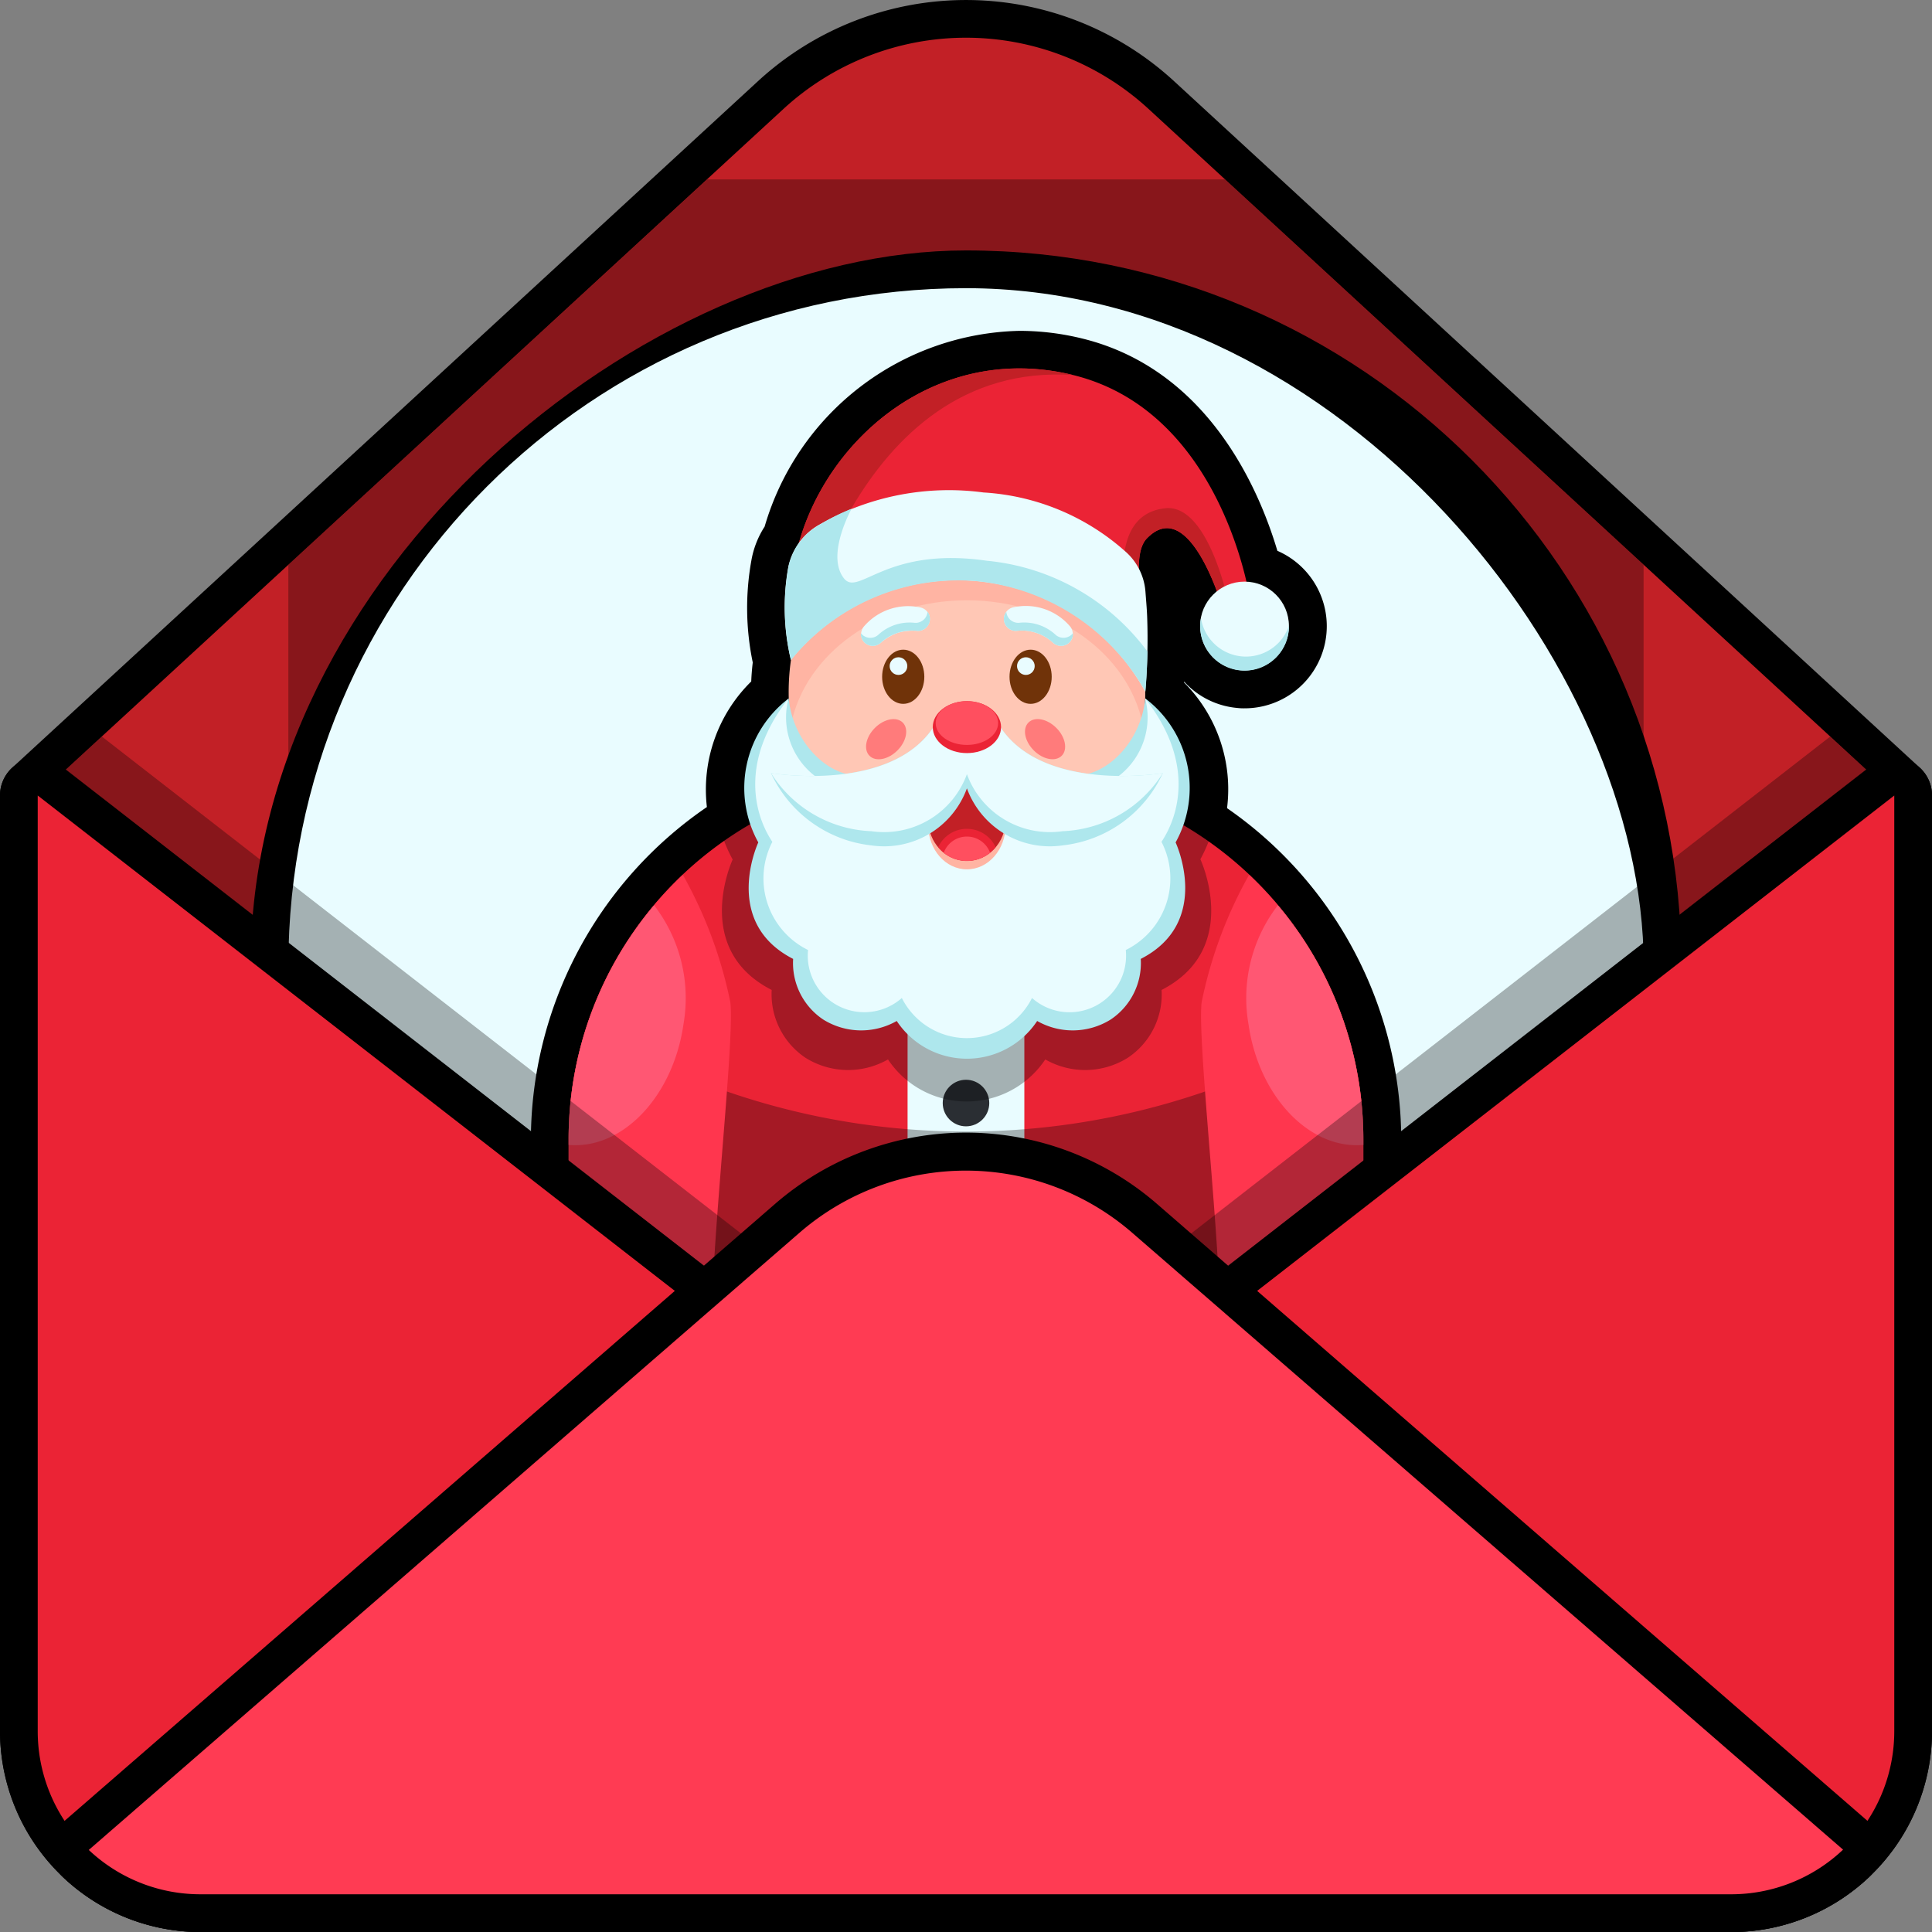 <svg xmlns="http://www.w3.org/2000/svg" width="61" height="61" viewBox="0 0 61 61">
  <rect x="0" y="0" width="61" height="61" fill="#808080" stroke="none"/>
  <g id="Layer_2" data-name="Layer 2" transform="translate(0 0.001)">
    <g id="Layer_1" data-name="Layer 1" transform="translate(0 -0.001)">
      <g id="_32.GiftCard" data-name="32.GiftCard" transform="translate(0 0)">
        <path id="Path_1562" data-name="Path 1562" d="M6.343,61A6.35,6.35,0,0,1,0,54.656V25.116a1.191,1.191,0,0,1,.385-.877L23.931,2.563a9.7,9.7,0,0,1,13.139,0L60.616,24.239a1.191,1.191,0,0,1,.385.877v29.54A6.351,6.351,0,0,1,54.657,61Z" transform="translate(0 0.001)"/>
        <path id="Path_1563" data-name="Path 1563" d="M10,33.925,33.546,12.248a8.51,8.51,0,0,1,11.526,0L68.618,33.925v29.54a5.152,5.152,0,0,1-5.153,5.153H15.152A5.152,5.152,0,0,1,10,63.465Z" transform="translate(-8.809 -8.809)" fill="#c22026"/>
        <path id="Path_1564" data-name="Path 1564" d="M119.2,59.71V90.33a3.435,3.435,0,0,1-3.435,3.435H79.845A3.435,3.435,0,0,1,76.41,90.33V59.71L89.635,47.54h16.346Z" transform="translate(-67.306 -41.876)" opacity="0.3"/>
        <rect id="Rectangle_1311" data-name="Rectangle 1311" width="45.177" height="45.177" rx="22.589" transform="translate(53.088 7.907) rotate(90)"/>
        <rect id="Rectangle_1312" data-name="Rectangle 1312" width="42.794" height="42.794" rx="21.397" transform="translate(9.104 9.099)" fill="#e9fcff"/>
        <g id="SantaClaus" transform="translate(16.762 10.443)">
          <path id="Path_1565" data-name="Path 1565" d="M141.881,121.186a1.191,1.191,0,0,1-1.191-1.191v-6.807a12.748,12.748,0,0,1,5.557-10.5,4.786,4.786,0,0,1,1.4-3.965c.008-.2.024-.4.048-.6a8.447,8.447,0,0,1-.044-3.217,2.871,2.871,0,0,1,.419-1.072,8.58,8.58,0,0,1,8.049-6.181,8.315,8.315,0,0,1,1.99.245c3.97.979,5.579,4.778,6.15,6.7a2.594,2.594,0,0,1-1.031,4.973,1.693,1.693,0,0,1-.232-.011,2.577,2.577,0,0,1-1.683-.834.255.255,0,0,1,0,.03,4.771,4.771,0,0,1,1.357,3.967,12.759,12.759,0,0,1,5.5,10.467V120a1.191,1.191,0,0,1-1.191,1.191Z" transform="translate(-140.69 -87.65)"/>
          <g id="Body" transform="translate(1.191 14.03)">
            <path id="Path_1566" data-name="Path 1566" d="M162.192,205.41h2.09a11.5,11.5,0,0,1,11.5,11.5v6.813H150.69v-6.812A11.5,11.5,0,0,1,162.192,205.41Z" transform="translate(-150.69 -205.41)" fill="#eb2335"/>
            <path id="Path_1567" data-name="Path 1567" d="M240.57,238.32h3.676v8.332H240.57Z" transform="translate(-229.862 -234.399)" fill="#e9fcff"/>
            <path id="Path_1568" data-name="Path 1568" d="M240.57,238.32h3.676v14.393H240.57Z" transform="translate(-229.862 -234.399)" fill="#e9fcff"/>
            <circle id="Ellipse_5" data-name="Ellipse 5" cx="0.735" cy="0.735" r="0.735" transform="translate(11.812 9.619)" fill="#2a2e33"/>
            <path id="Path_1569" data-name="Path 1569" d="M175.784,275.46v6.813H150.69V275.46a11.5,11.5,0,0,1,.571-3.59,23.165,23.165,0,0,0,23.952,0A11.5,11.5,0,0,1,175.784,275.46Z" transform="translate(-150.69 -263.952)" opacity="0.3"/>
            <path id="Path_1570" data-name="Path 1570" d="M323.421,240.173v6.813h-4.576c.3-1.643-.693-9.77-.53-11.152a13.83,13.83,0,0,1,1.5-4.023,11.668,11.668,0,0,1,.905.959A11.459,11.459,0,0,1,323.421,240.173Z" transform="translate(-298.328 -228.665)" fill="#ff364e"/>
            <path id="Path_1571" data-name="Path 1571" d="M334.08,247.3v.167c-1.7.15-3.3-1.527-3.627-3.813a4.8,4.8,0,0,1,.928-3.753A11.459,11.459,0,0,1,334.08,247.3Z" transform="translate(-308.987 -235.791)" fill="#ff5773"/>
            <path id="Path_1572" data-name="Path 1572" d="M150.69,240.173v6.813h4.576c-.3-1.643.693-9.77.53-11.152a13.829,13.829,0,0,0-1.5-4.023,11.676,11.676,0,0,0-.905.959A11.459,11.459,0,0,0,150.69,240.173Z" transform="translate(-150.69 -228.665)" fill="#ff364e"/>
            <path id="Path_1573" data-name="Path 1573" d="M150.69,247.3v.167c1.7.15,3.3-1.527,3.627-3.813a4.8,4.8,0,0,0-.928-3.753A11.459,11.459,0,0,0,150.69,247.3Z" transform="translate(-150.69 -235.791)" fill="#ff5773"/>
            <path id="Path_1574" data-name="Path 1574" d="M205.254,212.21a2.4,2.4,0,0,1-1.072,2.145,2.538,2.538,0,0,1-2.6.049,2.985,2.985,0,0,1-4.966,0,2.538,2.538,0,0,1-2.6-.049,2.416,2.416,0,0,1-1.072-2.145c-2.547-1.3-1.232-4.118-1.232-4.118a4.721,4.721,0,0,1-.275-.6,11.445,11.445,0,0,1,6.58-2.067h2.09a11.446,11.446,0,0,1,6.635,2.093,4.952,4.952,0,0,1-.263.566S207.8,210.905,205.254,212.21Z" transform="translate(-186.532 -205.427)" opacity="0.3"/>
          </g>
          <g id="Head" transform="translate(6.701 1.189)">
            <g id="Face" transform="translate(1.438 5.751)">
              <path id="Path_1575" data-name="Path 1575" d="M220.259,150.381c0,3.517-2.521,3.471-5.631,3.471s-5.628.043-5.628-3.471a7.121,7.121,0,0,1,.312-2.1s1.3-2.383,5.318-2.383,5.318,2.383,5.318,2.383A7.121,7.121,0,0,1,220.259,150.381Z" transform="translate(-209 -145.9)" fill="#ffb4a3"/>
              <path id="Path_1576" data-name="Path 1576" d="M220.759,162.99c-.455,2.514-2.768,2.47-5.55,2.47s-5.092.039-5.55-2.47c.455-2.221,2.766-3.91,5.55-3.91S220.3,160.769,220.759,162.99Z" transform="translate(-209.581 -157.51)" fill="#ffc7b5"/>
            </g>
            <g id="Beard" transform="translate(0 10.416)">
              <path id="Path_1577" data-name="Path 1577" d="M210.587,189.6s1.175,2.513-1.1,3.678a2.143,2.143,0,0,1-.953,1.916,2.266,2.266,0,0,1-2.318.044,2.659,2.659,0,0,1-4.434,0,2.266,2.266,0,0,1-2.318-.044,2.143,2.143,0,0,1-.953-1.916c-2.276-1.165-1.1-3.678-1.1-3.678a3.552,3.552,0,0,1,.96-4.546c.166,1.719,1.835,3,2.969,2.173a5.056,5.056,0,0,1,5.321,0c1.133.827,2.8-.454,2.969-2.173A3.548,3.548,0,0,1,210.587,189.6Z" transform="translate(-196.932 -185.05)" fill="#aee7ed"/>
              <path id="Path_1578" data-name="Path 1578" d="M212.968,189.617a2.519,2.519,0,0,1-1.127,3.415,1.785,1.785,0,0,1-2.961,1.515,2.3,2.3,0,0,1-4.11,0,1.786,1.786,0,0,1-2.961-1.515,2.518,2.518,0,0,1-1.127-3.415c-.566-.846-1.046-2.54.51-4.527a2.338,2.338,0,0,0,2.187,2.933,1.825,1.825,0,0,0,1.082-.357,4.554,4.554,0,0,1,4.723,0,1.825,1.825,0,0,0,1.082.357,2.339,2.339,0,0,0,2.187-2.933C214.014,187.077,213.533,188.773,212.968,189.617Z" transform="translate(-199.759 -185.085)" fill="#e9fcff"/>
            </g>
            <g id="Mouth" transform="translate(5.845 12.966)">
              <ellipse id="Ellipse_6" data-name="Ellipse 6" cx="1.221" cy="1.39" rx="1.221" ry="1.39" transform="translate(0 0.07)" fill="#ffb4a3"/>
              <ellipse id="Ellipse_7" data-name="Ellipse 7" cx="1.221" cy="1.291" rx="1.221" ry="1.291" fill="#c22026"/>
              <path id="Path_1579" data-name="Path 1579" d="M250.435,220.274a1.172,1.172,0,0,1-1.815,0,1,1,0,0,1,1.815,0Z" transform="translate(-248.307 -218.123)" fill="#eb2335"/>
              <path id="Path_1580" data-name="Path 1580" d="M251.555,222.2a1.168,1.168,0,0,1-1.465,0,.779.779,0,0,1,1.465,0Z" transform="translate(-249.602 -219.871)" fill="#ff4f5f"/>
            </g>
            <g id="Mustache" transform="translate(0.88 10.66)">
              <path id="Path_1581" data-name="Path 1581" d="M216.692,189.217a3.958,3.958,0,0,1-3.166,2.283,2.788,2.788,0,0,1-3.02-1.8,2.784,2.784,0,0,1-3.018,1.8,3.964,3.964,0,0,1-3.168-2.283s3.922.667,5.222-1.6a1.159,1.159,0,0,1,1.93,0C212.77,189.884,216.692,189.217,216.692,189.217Z" transform="translate(-204.32 -187.1)" fill="#aee7ed"/>
              <path id="Path_1582" data-name="Path 1582" d="M216.692,189.217a3.917,3.917,0,0,1-3.166,1.835,2.79,2.79,0,0,1-3.02-1.8,2.787,2.787,0,0,1-3.018,1.8,3.923,3.923,0,0,1-3.168-1.835s3.922.667,5.222-1.6a1.159,1.159,0,0,1,1.93,0C212.77,189.884,216.692,189.217,216.692,189.217Z" transform="translate(-204.32 -187.1)" fill="#e9fcff"/>
            </g>
            <g id="Nose" transform="translate(5.988 10.506)">
              <ellipse id="Ellipse_8" data-name="Ellipse 8" cx="1.078" cy="0.82" rx="1.078" ry="0.82" fill="#eb2335"/>
              <ellipse id="Ellipse_9" data-name="Ellipse 9" cx="0.986" cy="0.691" rx="0.986" ry="0.691" transform="translate(0.092)" fill="#ff4f5f"/>
            </g>
            <g id="Hat" transform="translate(1.312)">
              <path id="Path_1583" data-name="Path 1583" d="M209.675,106.513a6.757,6.757,0,0,1,10.834.963,15.611,15.611,0,0,0,.057-2.117c-.029-.834-.245-1.931.174-2.364,1.357-1.4,2.391,2.2,2.391,2.2l.857-.316s-.866-5.881-5.566-7.04C212.884,96.473,208.517,102,209.675,106.513Z" transform="translate(-209.304 -97.627)" fill="#eb2335"/>
              <path id="Path_1584" data-name="Path 1584" d="M301.022,137.745l-.21.076s-1.034-3.6-2.392-2.2c-.418.432-.2,1.529-.174,2.363a15.161,15.161,0,0,1-.057,2.118,5.527,5.527,0,0,0-.428-.665,7.662,7.662,0,0,0,0-1.832c-.216-1.351-.1-2.789,1.241-2.936C300.256,134.536,300.892,137.146,301.022,137.745Z" transform="translate(-286.985 -130.254)" fill="#c22026"/>
              <path id="Path_1585" data-name="Path 1585" d="M218.418,97.839c-6.948-.477-8.744,8.675-8.744,8.675C208.517,102,212.884,96.473,218.418,97.839Z" transform="translate(-209.304 -97.628)" fill="#c22026"/>
              <path id="Path_1586" data-name="Path 1586" d="M219.33,136.516a6.757,6.757,0,0,0-11.19-1,7.164,7.164,0,0,1-.079-2.944,2,2,0,0,1,1.008-1.343,8.226,8.226,0,0,1,5.154-1,7.379,7.379,0,0,1,4.462,1.848,1.873,1.873,0,0,1,.651,1.287c.02.27.045.543.054.792A19.271,19.271,0,0,1,219.33,136.516Z" transform="translate(-207.945 -126.312)" fill="#e9fcff"/>
              <path id="Path_1587" data-name="Path 1587" d="M219.4,139.339c-.016.751-.066,1.262-.066,1.262a6.89,6.89,0,0,0-5.343-3.487,6.816,6.816,0,0,0-5.847,2.492,7.164,7.164,0,0,1-.079-2.944,2,2,0,0,1,1.008-1.343,6.806,6.806,0,0,1,.983-.49c-.191.365-.746,1.558-.238,2.2.465.584,1.319-1.023,4.511-.558A7.146,7.146,0,0,1,219.4,139.339Z" transform="translate(-207.945 -130.398)" fill="#aee7ed"/>
              <circle id="Ellipse_10" data-name="Ellipse 10" cx="1.402" cy="1.402" r="1.402" transform="translate(13.117 6.732)" fill="#e9fcff"/>
              <path id="Path_1588" data-name="Path 1588" d="M320.85,164.164a1.4,1.4,0,1,1-2.791-.249,1.259,1.259,0,0,1,.019-.135,1.436,1.436,0,0,0,2.777.248A1.293,1.293,0,0,1,320.85,164.164Z" transform="translate(-304.934 -155.898)" fill="#aee7ed"/>
            </g>
            <g id="Eyes" transform="translate(4.389 8.881)">
              <g id="EyeLeft" transform="translate(4.022)">
                <ellipse id="Ellipse_11" data-name="Ellipse 11" cx="0.666" cy="0.855" rx="0.666" ry="0.855" fill="#703309"/>
                <circle id="Ellipse_12" data-name="Ellipse 12" cx="0.279" cy="0.279" r="0.279" transform="translate(0.237 0.239)" fill="#e9fcff"/>
              </g>
              <g id="EyeLeft-2" data-name="EyeLeft">
                <ellipse id="Ellipse_13" data-name="Ellipse 13" cx="0.666" cy="0.855" rx="0.666" ry="0.855" fill="#703309"/>
                <circle id="Ellipse_14" data-name="Ellipse 14" cx="0.279" cy="0.279" r="0.279" transform="translate(0.237 0.239)" fill="#e9fcff"/>
              </g>
            </g>
            <g id="BlurMesh" transform="translate(3.635 10.826)">
              <ellipse id="Ellipse_15" data-name="Ellipse 15" cx="0.503" cy="0.742" rx="0.503" ry="0.742" transform="translate(5.018 0.711) rotate(-45)" fill="#ff7b7b"/>
              <ellipse id="Ellipse_16" data-name="Ellipse 16" cx="0.742" cy="0.503" rx="0.742" ry="0.503" transform="translate(0 1.05) rotate(-45)" fill="#ff7b7b"/>
            </g>
            <g id="Eyebrows" transform="translate(3.714 7.499)">
              <g id="EyebrowLeft" transform="translate(4.523)">
                <path id="Path_1589" data-name="Path 1589" d="M268.23,161.577a.376.376,0,0,1-.6.168,1.455,1.455,0,0,0-1.162-.385.376.376,0,0,1-.111-.741,1.837,1.837,0,0,1,1.8.6.379.379,0,0,1,.069.357Z" transform="translate(-266.072 -160.573)" fill="#e9fcff"/>
                <path id="Path_1590" data-name="Path 1590" d="M268.23,162.94a.376.376,0,0,1-.6.168,1.455,1.455,0,0,0-1.162-.385.376.376,0,0,1-.381-.493.4.4,0,0,1,.058-.11.378.378,0,0,0,.4.349,1.455,1.455,0,0,1,1.162.385.378.378,0,0,0,.542-.058A.375.375,0,0,1,268.23,162.94Z" transform="translate(-266.072 -161.936)" fill="#aee7ed"/>
              </g>
              <g id="EyebrowRight" transform="translate(0 0.005)">
                <path id="Path_1591" data-name="Path 1591" d="M228.149,161.612a.376.376,0,0,0,.6.168,1.723,1.723,0,0,1,.539-.32,1.751,1.751,0,0,1,.623-.064.374.374,0,0,0,.113-.736,1.837,1.837,0,0,0-1.8.6.379.379,0,0,0-.069.357Z" transform="translate(-228.126 -160.613)" fill="#e9fcff"/>
                <path id="Path_1592" data-name="Path 1592" d="M228.13,162.94a.376.376,0,0,0,.6.168,1.455,1.455,0,0,1,1.162-.385.376.376,0,0,0,.381-.493.4.4,0,0,0-.058-.11.378.378,0,0,1-.4.349,1.455,1.455,0,0,0-1.162.385.378.378,0,0,1-.542-.058A.375.375,0,0,0,228.13,162.94Z" transform="translate(-228.107 -161.94)" fill="#aee7ed"/>
              </g>
            </g>
          </g>
        </g>
        <path id="Path_1593" data-name="Path 1593" d="M312.941,197.051v29.536a5.152,5.152,0,0,1-5.152,5.156h-4.455L287.37,213.5l23.546-18.308Z" transform="translate(-253.132 -171.935)" opacity="0.3"/>
        <path id="Path_1594" data-name="Path 1594" d="M35.568,213.494l-15.961,18.25H15.152A5.152,5.152,0,0,1,10,226.587V197.051l2.025-1.861Z" transform="translate(-8.809 -171.935)" opacity="0.3"/>
        <path id="Path_1595" data-name="Path 1595" d="M294.558,237.888a1.191,1.191,0,0,1-.81-.318l-15.96-14.813a1.191,1.191,0,0,1,.08-1.813l25.567-19.88a1.191,1.191,0,0,1,1.923.941V231.54a6.351,6.351,0,0,1-6.343,6.348Z" transform="translate(-244.357 -176.888)"/>
        <path id="Path_1596" data-name="Path 1596" d="M312.968,210.82,287.4,230.7l15.96,14.815h4.456a5.152,5.152,0,0,0,5.152-5.156Z" transform="translate(-253.159 -185.703)" fill="#eb2335"/>
        <path id="Path_1597" data-name="Path 1597" d="M6.343,237.888A6.351,6.351,0,0,1,0,231.54V202.005a1.191,1.191,0,0,1,1.923-.941l25.567,19.878a1.191,1.191,0,0,1,.08,1.816L11.6,237.568a1.191,1.191,0,0,1-.81.318Z" transform="translate(0 -176.888)"/>
        <path id="Path_1598" data-name="Path 1598" d="M10,210.82,35.568,230.7l-15.96,14.815H15.152A5.152,5.152,0,0,1,10,240.355Z" transform="translate(-8.809 -185.703)" fill="#eb2335"/>
        <path id="Path_1599" data-name="Path 1599" d="M18.274,325.4a6.314,6.314,0,0,1-4.352-1.73,1.191,1.191,0,0,1,.035-1.77L33.417,305l2.979-2.585a9.2,9.2,0,0,1,12.071,0L70.906,321.9a1.191,1.191,0,0,1,.037,1.766,6.315,6.315,0,0,1-4.356,1.735Z" transform="translate(-11.931 -264.398)"/>
        <path id="Path_1600" data-name="Path 1600" d="M78.954,331.608a5.134,5.134,0,0,1-3.536,1.409H27.1a5.135,5.135,0,0,1-3.535-1.4l19.459-16.9,2.979-2.585a8.012,8.012,0,0,1,10.508,0l2.979,2.585Z" transform="translate(-20.762 -273.208)" fill="#ff3b53"/>
      </g>
    </g>
  </g>
</svg>
